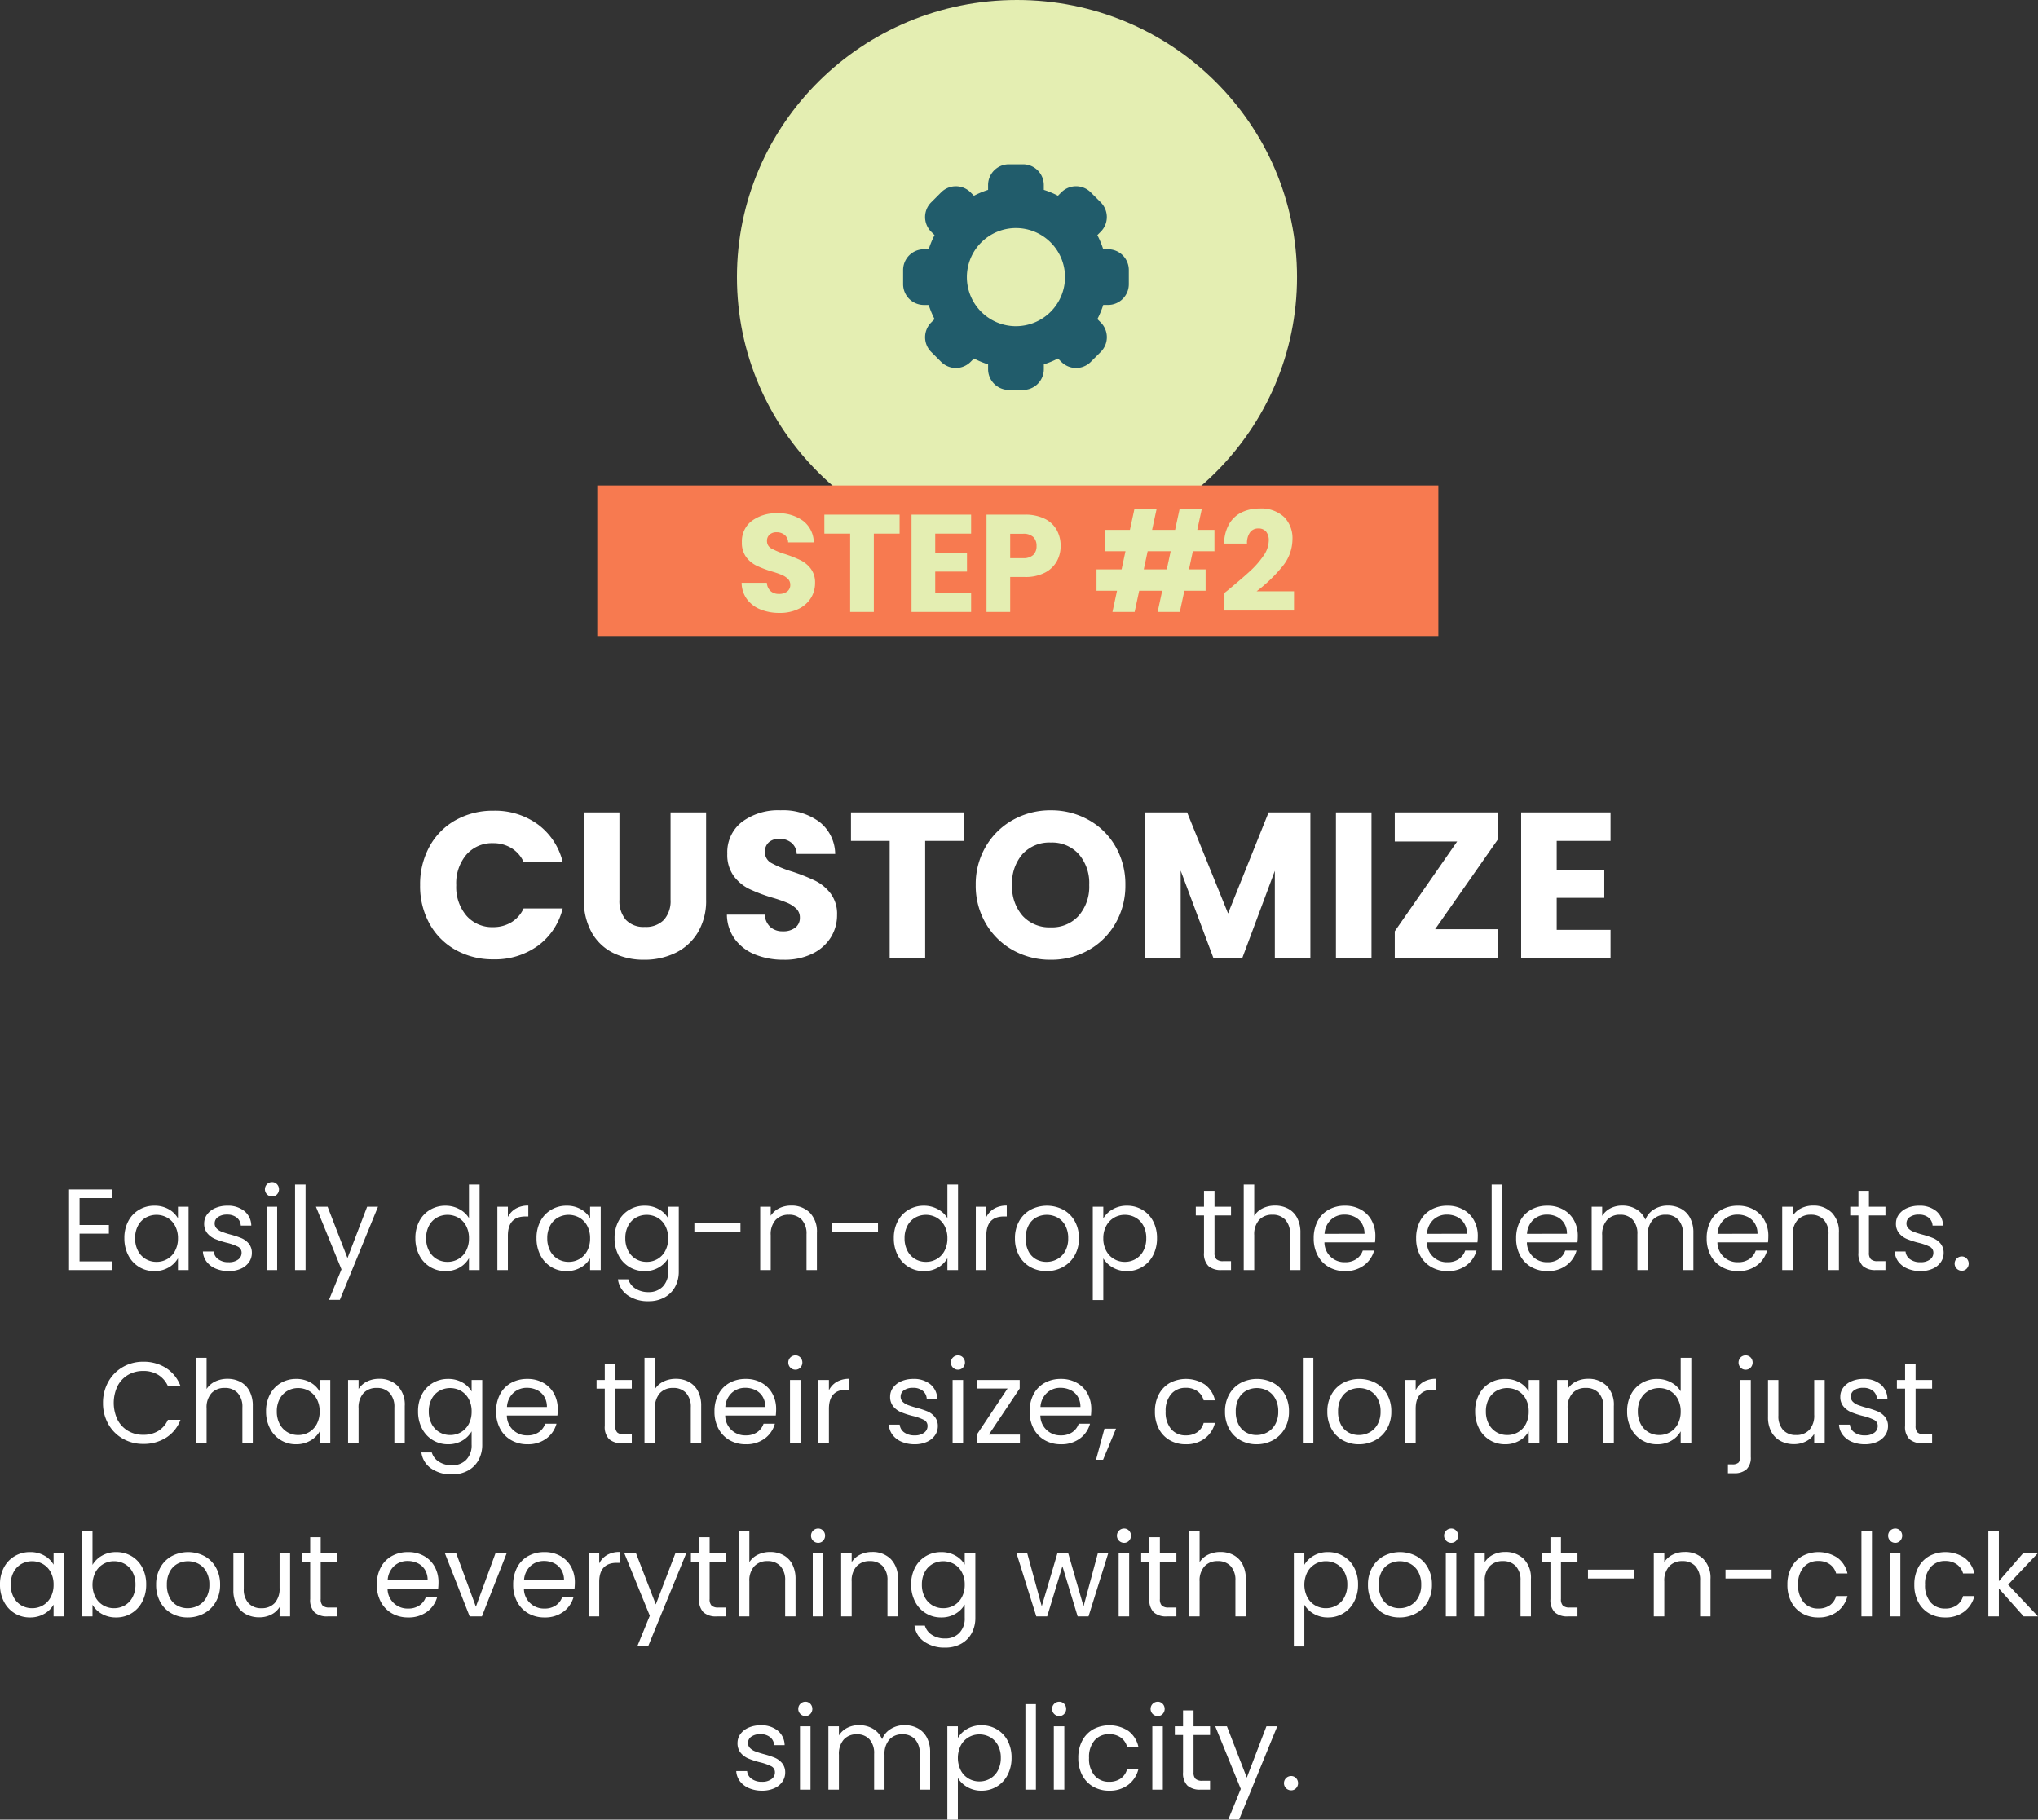 <?xml version="1.0" encoding="utf-8"?>
<svg xmlns="http://www.w3.org/2000/svg" width="352.96" height="315.2" viewBox="0 0 352.96 315.2">
  <rect x="0" y="0" width="352.96" height="315.2" fill="#333333" stroke="none"/>
  <g transform="translate(-737.37 -15291)">
    <g transform="translate(865.365 15290.722)">
      <ellipse cx="48.5" cy="48" rx="48.5" ry="48" transform="translate(-0.365 0.278)" fill="#e4eeb2"/>
      <path d="M35.485,14.717h-.83a15.783,15.783,0,0,0-1.017-2.45l.588-.588a3.6,3.6,0,0,0,0-5.089L32.493,4.857a3.6,3.6,0,0,0-5.089,0l-.588.588a15.793,15.793,0,0,0-2.45-1.017V3.6a3.6,3.6,0,0,0-3.6-3.6H18.315a3.6,3.6,0,0,0-3.6,3.6v.83a15.778,15.778,0,0,0-2.45,1.017l-.588-.588a3.6,3.6,0,0,0-5.089,0L4.857,6.59a3.6,3.6,0,0,0,0,5.089l.588.588a15.779,15.779,0,0,0-1.017,2.45H3.6a3.6,3.6,0,0,0-3.6,3.6v2.453a3.6,3.6,0,0,0,3.6,3.6h.83a15.782,15.782,0,0,0,1.017,2.45l-.588.588a3.6,3.6,0,0,0,0,5.089L6.59,34.226a3.6,3.6,0,0,0,5.089,0l.588-.588a15.793,15.793,0,0,0,2.45,1.017v.83a3.6,3.6,0,0,0,3.6,3.6h2.453a3.6,3.6,0,0,0,3.6-3.6v-.83a15.777,15.777,0,0,0,2.45-1.017l.588.588a3.6,3.6,0,0,0,5.089,0l1.734-1.734a3.6,3.6,0,0,0,0-5.089l-.588-.588a15.78,15.78,0,0,0,1.017-2.45h.83a3.6,3.6,0,0,0,3.6-3.6V18.315a3.6,3.6,0,0,0-3.6-3.6ZM19.541,28.045a8.5,8.5,0,1,1,8.5-8.5A8.513,8.513,0,0,1,19.541,28.045Z" transform="translate(28.415 28.737)" fill="#215c6b"/>
    </g>
    <path d="M29.15,8.54V13.2h5.08v1.5H29.15v4.8h5.68V21h-7.5V7.04h7.5v1.5Zm7.76,6.94a6.156,6.156,0,0,1,.68-2.95,4.934,4.934,0,0,1,1.87-1.97,5.129,5.129,0,0,1,2.65-.7,4.863,4.863,0,0,1,2.5.62,4.131,4.131,0,0,1,1.58,1.56v-2h1.84V21H46.19V18.96a4.288,4.288,0,0,1-1.61,1.59,4.816,4.816,0,0,1-2.49.63,4.968,4.968,0,0,1-2.64-.72,5.05,5.05,0,0,1-1.86-2.02A6.291,6.291,0,0,1,36.91,15.48Zm9.28.02a4.456,4.456,0,0,0-.5-2.16,3.531,3.531,0,0,0-1.35-1.41,3.828,3.828,0,0,0-3.73-.01,3.482,3.482,0,0,0-1.34,1.4,4.456,4.456,0,0,0-.5,2.16,4.559,4.559,0,0,0,.5,2.19,3.537,3.537,0,0,0,1.34,1.42,3.624,3.624,0,0,0,1.86.49,3.678,3.678,0,0,0,1.87-.49,3.515,3.515,0,0,0,1.35-1.42A4.515,4.515,0,0,0,46.19,15.5Zm8.8,5.68a5.669,5.669,0,0,1-2.26-.43,3.812,3.812,0,0,1-1.58-1.2,3.193,3.193,0,0,1-.64-1.77h1.88a1.845,1.845,0,0,0,.77,1.34,2.93,2.93,0,0,0,1.81.52,2.634,2.634,0,0,0,1.64-.46,1.406,1.406,0,0,0,.6-1.16,1.144,1.144,0,0,0-.64-1.07,8.973,8.973,0,0,0-1.98-.69,14.552,14.552,0,0,1-1.99-.65,3.531,3.531,0,0,1-1.32-.98,2.558,2.558,0,0,1-.55-1.71,2.591,2.591,0,0,1,.5-1.54,3.389,3.389,0,0,1,1.42-1.11,5.11,5.11,0,0,1,2.1-.41,4.484,4.484,0,0,1,2.94.92,3.315,3.315,0,0,1,1.2,2.52H57.07a1.881,1.881,0,0,0-.69-1.38,2.573,2.573,0,0,0-1.69-.52,2.607,2.607,0,0,0-1.56.42,1.3,1.3,0,0,0-.58,1.1,1.206,1.206,0,0,0,.35.89,2.557,2.557,0,0,0,.88.56,15.163,15.163,0,0,0,1.47.47,15.833,15.833,0,0,1,1.92.63,3.358,3.358,0,0,1,1.27.93,2.487,2.487,0,0,1,.55,1.62,2.774,2.774,0,0,1-.5,1.62,3.335,3.335,0,0,1-1.41,1.13A5.04,5.04,0,0,1,54.99,21.18Zm7.5-12.92a1.245,1.245,0,0,1-.88-2.12,1.2,1.2,0,0,1,.88-.36,1.141,1.141,0,0,1,.85.36,1.281,1.281,0,0,1,0,1.76A1.141,1.141,0,0,1,62.49,8.26Zm.88,1.78V21H61.55V10.04ZM68.29,6.2V21H66.47V6.2Zm12.54,3.84-6.6,16.12H72.35l2.16-5.28L70.09,10.04h2.02l3.44,8.88,3.4-8.88Zm6.48,5.44a6.156,6.156,0,0,1,.68-2.95,4.934,4.934,0,0,1,1.87-1.97,5.167,5.167,0,0,1,2.67-.7,4.957,4.957,0,0,1,2.38.59A4.258,4.258,0,0,1,96.59,12V6.2h1.84V21H96.59V18.94a4.259,4.259,0,0,1-1.6,1.61,4.763,4.763,0,0,1-2.48.63,4.986,4.986,0,0,1-4.52-2.74A6.291,6.291,0,0,1,87.31,15.48Zm9.28.02a4.456,4.456,0,0,0-.5-2.16,3.531,3.531,0,0,0-1.35-1.41,3.828,3.828,0,0,0-3.73-.01,3.482,3.482,0,0,0-1.34,1.4,4.456,4.456,0,0,0-.5,2.16,4.559,4.559,0,0,0,.5,2.19,3.537,3.537,0,0,0,1.34,1.42,3.624,3.624,0,0,0,1.86.49,3.678,3.678,0,0,0,1.87-.49,3.515,3.515,0,0,0,1.35-1.42A4.514,4.514,0,0,0,96.59,15.5Zm6.74-3.68a3.491,3.491,0,0,1,1.37-1.46,4.234,4.234,0,0,1,2.17-.52v1.88h-.48q-3.06,0-3.06,3.32V21h-1.82V10.04h1.82Zm4.96,3.66a6.156,6.156,0,0,1,.68-2.95,4.934,4.934,0,0,1,1.87-1.97,5.129,5.129,0,0,1,2.65-.7,4.863,4.863,0,0,1,2.5.62,4.131,4.131,0,0,1,1.58,1.56v-2h1.84V21h-1.84V18.96a4.288,4.288,0,0,1-1.61,1.59,4.816,4.816,0,0,1-2.49.63,4.968,4.968,0,0,1-2.64-.72,5.05,5.05,0,0,1-1.86-2.02A6.291,6.291,0,0,1,108.29,15.48Zm9.28.02a4.456,4.456,0,0,0-.5-2.16,3.531,3.531,0,0,0-1.35-1.41,3.828,3.828,0,0,0-3.73-.01,3.482,3.482,0,0,0-1.34,1.4,4.456,4.456,0,0,0-.5,2.16,4.559,4.559,0,0,0,.5,2.19,3.537,3.537,0,0,0,1.34,1.42,3.624,3.624,0,0,0,1.86.49,3.678,3.678,0,0,0,1.87-.49,3.515,3.515,0,0,0,1.35-1.42A4.514,4.514,0,0,0,117.57,15.5Zm9.44-5.64a4.877,4.877,0,0,1,2.49.62,4.114,4.114,0,0,1,1.59,1.56v-2h1.84v11.2a5.472,5.472,0,0,1-.64,2.67,4.562,4.562,0,0,1-1.83,1.83,5.619,5.619,0,0,1-2.77.66,6.074,6.074,0,0,1-3.6-1.02,3.986,3.986,0,0,1-1.7-2.78h1.8a2.864,2.864,0,0,0,1.24,1.61,4.061,4.061,0,0,0,2.26.61,3.335,3.335,0,0,0,2.45-.94,3.547,3.547,0,0,0,.95-2.64v-2.3a4.38,4.38,0,0,1-1.6,1.6,4.7,4.7,0,0,1-2.48.64,4.986,4.986,0,0,1-4.52-2.74,6.291,6.291,0,0,1-.68-2.96,6.156,6.156,0,0,1,.68-2.95,4.934,4.934,0,0,1,1.87-1.97A5.129,5.129,0,0,1,127.01,9.86Zm4.08,5.64a4.456,4.456,0,0,0-.5-2.16,3.531,3.531,0,0,0-1.35-1.41,3.828,3.828,0,0,0-3.73-.01,3.482,3.482,0,0,0-1.34,1.4,4.456,4.456,0,0,0-.5,2.16,4.559,4.559,0,0,0,.5,2.19,3.537,3.537,0,0,0,1.34,1.42,3.624,3.624,0,0,0,1.86.49,3.678,3.678,0,0,0,1.87-.49,3.515,3.515,0,0,0,1.35-1.42A4.515,4.515,0,0,0,131.09,15.5Zm12.52-2.6v1.54h-7.98V12.9Zm8.76-3.06a4.442,4.442,0,0,1,3.24,1.21,4.657,4.657,0,0,1,1.24,3.49V21h-1.8V14.8a3.524,3.524,0,0,0-.82-2.51,2.93,2.93,0,0,0-2.24-.87,3,3,0,0,0-2.29.9,3.677,3.677,0,0,0-.85,2.62V21h-1.82V10.04h1.82V11.6a3.613,3.613,0,0,1,1.47-1.3A4.56,4.56,0,0,1,152.37,9.84Zm15.06,3.06v1.54h-7.98V12.9Zm2.74,2.58a6.156,6.156,0,0,1,.68-2.95,4.934,4.934,0,0,1,1.87-1.97,5.167,5.167,0,0,1,2.67-.7,4.957,4.957,0,0,1,2.38.59A4.258,4.258,0,0,1,179.45,12V6.2h1.84V21h-1.84V18.94a4.259,4.259,0,0,1-1.6,1.61,4.763,4.763,0,0,1-2.48.63,4.986,4.986,0,0,1-4.52-2.74A6.291,6.291,0,0,1,170.17,15.48Zm9.28.02a4.456,4.456,0,0,0-.5-2.16,3.531,3.531,0,0,0-1.35-1.41,3.828,3.828,0,0,0-3.73-.01,3.482,3.482,0,0,0-1.34,1.4,4.456,4.456,0,0,0-.5,2.16,4.559,4.559,0,0,0,.5,2.19,3.537,3.537,0,0,0,1.34,1.42,3.624,3.624,0,0,0,1.86.49,3.678,3.678,0,0,0,1.87-.49,3.515,3.515,0,0,0,1.35-1.42A4.515,4.515,0,0,0,179.45,15.5Zm6.74-3.68a3.491,3.491,0,0,1,1.37-1.46,4.234,4.234,0,0,1,2.17-.52v1.88h-.48q-3.06,0-3.06,3.32V21h-1.82V10.04h1.82Zm10.42,9.36a5.611,5.611,0,0,1-2.79-.7,4.983,4.983,0,0,1-1.96-1.99,6.1,6.1,0,0,1-.71-2.99,5.926,5.926,0,0,1,.73-2.97,5.03,5.03,0,0,1,1.99-1.98,6.108,6.108,0,0,1,5.64,0,5.048,5.048,0,0,1,1.99,1.97,5.911,5.911,0,0,1,.73,2.98,5.84,5.84,0,0,1-.75,2.99,5.2,5.2,0,0,1-2.03,1.99A5.821,5.821,0,0,1,196.61,21.18Zm0-1.6a3.843,3.843,0,0,0,1.84-.46,3.5,3.5,0,0,0,1.39-1.38,4.42,4.42,0,0,0,.53-2.24,4.489,4.489,0,0,0-.52-2.24,3.405,3.405,0,0,0-1.36-1.37,3.926,3.926,0,0,0-3.65,0,3.3,3.3,0,0,0-1.33,1.37,4.635,4.635,0,0,0-.5,2.24,4.759,4.759,0,0,0,.49,2.26,3.257,3.257,0,0,0,1.31,1.37A3.68,3.68,0,0,0,196.61,19.58Zm9.84-7.52a4.34,4.34,0,0,1,1.61-1.57,4.816,4.816,0,0,1,2.49-.63,5.129,5.129,0,0,1,2.65.7,4.934,4.934,0,0,1,1.87,1.97,6.156,6.156,0,0,1,.68,2.95,6.291,6.291,0,0,1-.68,2.96,4.986,4.986,0,0,1-4.52,2.74,4.777,4.777,0,0,1-2.47-.63,4.505,4.505,0,0,1-1.63-1.57V26.2h-1.82V10.04h1.82Zm7.44,3.42a4.456,4.456,0,0,0-.5-2.16,3.462,3.462,0,0,0-1.35-1.4,3.737,3.737,0,0,0-1.87-.48,3.64,3.64,0,0,0-1.85.49,3.583,3.583,0,0,0-1.36,1.42,4.4,4.4,0,0,0-.51,2.15,4.442,4.442,0,0,0,.51,2.17,3.583,3.583,0,0,0,1.36,1.42,3.64,3.64,0,0,0,1.85.49,3.678,3.678,0,0,0,1.87-.49,3.515,3.515,0,0,0,1.35-1.42A4.559,4.559,0,0,0,213.89,15.48Zm11.82-3.94V18a1.537,1.537,0,0,0,.34,1.13,1.676,1.676,0,0,0,1.18.33h1.34V21h-1.64a3.264,3.264,0,0,1-2.28-.7,3,3,0,0,1-.76-2.3V11.54h-1.42v-1.5h1.42V7.28h1.82v2.76h2.86v1.5Zm10.5-1.7a4.708,4.708,0,0,1,2.24.53,3.764,3.764,0,0,1,1.57,1.59,5.385,5.385,0,0,1,.57,2.58V21h-1.8V14.8a3.524,3.524,0,0,0-.82-2.51,2.93,2.93,0,0,0-2.24-.87,3,3,0,0,0-2.29.9,3.677,3.677,0,0,0-.85,2.62V21h-1.82V6.2h1.82v5.4a3.586,3.586,0,0,1,1.49-1.3A4.824,4.824,0,0,1,236.21,9.84Zm17.36,5.26a10.709,10.709,0,0,1-.06,1.1h-8.76a3.445,3.445,0,0,0,3.56,3.44,3.366,3.366,0,0,0,1.97-.55,2.912,2.912,0,0,0,1.11-1.47h1.96a4.712,4.712,0,0,1-1.76,2.57,5.312,5.312,0,0,1-3.28.99,5.54,5.54,0,0,1-2.79-.7,4.955,4.955,0,0,1-1.93-1.99,6.172,6.172,0,0,1-.7-2.99,6.26,6.26,0,0,1,.68-2.98,4.774,4.774,0,0,1,1.91-1.97,5.686,5.686,0,0,1,2.83-.69,5.5,5.5,0,0,1,2.76.68,4.709,4.709,0,0,1,1.85,1.87A5.519,5.519,0,0,1,253.57,15.1Zm-1.88-.38a3.357,3.357,0,0,0-.46-1.79,2.991,2.991,0,0,0-1.25-1.14,3.9,3.9,0,0,0-1.75-.39,3.373,3.373,0,0,0-2.35.88,3.586,3.586,0,0,0-1.11,2.44Zm19.62.38a10.709,10.709,0,0,1-.06,1.1h-8.76a3.445,3.445,0,0,0,3.56,3.44,3.366,3.366,0,0,0,1.97-.55,2.911,2.911,0,0,0,1.11-1.47h1.96a4.712,4.712,0,0,1-1.76,2.57,5.312,5.312,0,0,1-3.28.99,5.54,5.54,0,0,1-2.79-.7,4.955,4.955,0,0,1-1.93-1.99,6.172,6.172,0,0,1-.7-2.99,6.26,6.26,0,0,1,.68-2.98,4.774,4.774,0,0,1,1.91-1.97,5.685,5.685,0,0,1,2.83-.69,5.5,5.5,0,0,1,2.76.68,4.708,4.708,0,0,1,1.85,1.87A5.519,5.519,0,0,1,271.31,15.1Zm-1.88-.38a3.357,3.357,0,0,0-.46-1.79,2.992,2.992,0,0,0-1.25-1.14,3.9,3.9,0,0,0-1.75-.39,3.373,3.373,0,0,0-2.35.88,3.586,3.586,0,0,0-1.11,2.44Zm6.1-8.52V21h-1.82V6.2Zm13.1,8.9a10.709,10.709,0,0,1-.06,1.1h-8.76a3.445,3.445,0,0,0,3.56,3.44,3.366,3.366,0,0,0,1.97-.55,2.911,2.911,0,0,0,1.11-1.47h1.96a4.712,4.712,0,0,1-1.76,2.57,5.312,5.312,0,0,1-3.28.99,5.54,5.54,0,0,1-2.79-.7,4.955,4.955,0,0,1-1.93-1.99,6.172,6.172,0,0,1-.7-2.99,6.26,6.26,0,0,1,.68-2.98,4.774,4.774,0,0,1,1.91-1.97,5.685,5.685,0,0,1,2.83-.69,5.5,5.5,0,0,1,2.76.68,4.708,4.708,0,0,1,1.85,1.87A5.519,5.519,0,0,1,288.63,15.1Zm-1.88-.38a3.357,3.357,0,0,0-.46-1.79,2.992,2.992,0,0,0-1.25-1.14,3.9,3.9,0,0,0-1.75-.39,3.373,3.373,0,0,0-2.35.88,3.586,3.586,0,0,0-1.11,2.44Zm17.46-4.88a4.794,4.794,0,0,1,2.28.53,3.824,3.824,0,0,1,1.58,1.59,5.308,5.308,0,0,1,.58,2.58V21h-1.8V14.8a3.552,3.552,0,0,0-.81-2.51,2.847,2.847,0,0,0-2.19-.87,2.926,2.926,0,0,0-2.26.91,3.743,3.743,0,0,0-.84,2.63V21h-1.8V14.8a3.552,3.552,0,0,0-.81-2.51,2.847,2.847,0,0,0-2.19-.87,2.926,2.926,0,0,0-2.26.91,3.743,3.743,0,0,0-.84,2.63V21h-1.82V10.04h1.82v1.58a3.6,3.6,0,0,1,1.45-1.32,4.391,4.391,0,0,1,2.01-.46,4.743,4.743,0,0,1,2.44.62,3.783,3.783,0,0,1,1.58,1.82,3.6,3.6,0,0,1,1.52-1.8A4.478,4.478,0,0,1,304.21,9.84Zm17.42,5.26a10.709,10.709,0,0,1-.06,1.1h-8.76a3.445,3.445,0,0,0,3.56,3.44,3.366,3.366,0,0,0,1.97-.55,2.911,2.911,0,0,0,1.11-1.47h1.96a4.712,4.712,0,0,1-1.76,2.57,5.312,5.312,0,0,1-3.28.99,5.54,5.54,0,0,1-2.79-.7,4.955,4.955,0,0,1-1.93-1.99,6.172,6.172,0,0,1-.7-2.99,6.26,6.26,0,0,1,.68-2.98,4.774,4.774,0,0,1,1.91-1.97,5.685,5.685,0,0,1,2.83-.69,5.5,5.5,0,0,1,2.76.68,4.709,4.709,0,0,1,1.85,1.87A5.519,5.519,0,0,1,321.63,15.1Zm-1.88-.38a3.357,3.357,0,0,0-.46-1.79,2.992,2.992,0,0,0-1.25-1.14,3.9,3.9,0,0,0-1.75-.39,3.373,3.373,0,0,0-2.35.88,3.586,3.586,0,0,0-1.11,2.44Zm9.62-4.88a4.442,4.442,0,0,1,3.24,1.21,4.657,4.657,0,0,1,1.24,3.49V21h-1.8V14.8a3.524,3.524,0,0,0-.82-2.51,2.93,2.93,0,0,0-2.24-.87,3,3,0,0,0-2.29.9,3.677,3.677,0,0,0-.85,2.62V21h-1.82V10.04h1.82V11.6a3.613,3.613,0,0,1,1.47-1.3A4.56,4.56,0,0,1,329.37,9.84Zm9.68,1.7V18a1.537,1.537,0,0,0,.34,1.13,1.676,1.676,0,0,0,1.18.33h1.34V21h-1.64a3.264,3.264,0,0,1-2.28-.7,3,3,0,0,1-.76-2.3V11.54h-1.42v-1.5h1.42V7.28h1.82v2.76h2.86v1.5Zm8.94,9.64a5.669,5.669,0,0,1-2.26-.43,3.812,3.812,0,0,1-1.58-1.2,3.193,3.193,0,0,1-.64-1.77h1.88a1.845,1.845,0,0,0,.77,1.34,2.93,2.93,0,0,0,1.81.52,2.634,2.634,0,0,0,1.64-.46,1.406,1.406,0,0,0,.6-1.16,1.144,1.144,0,0,0-.64-1.07,8.973,8.973,0,0,0-1.98-.69,14.553,14.553,0,0,1-1.99-.65,3.531,3.531,0,0,1-1.32-.98,2.558,2.558,0,0,1-.55-1.71,2.591,2.591,0,0,1,.5-1.54,3.39,3.39,0,0,1,1.42-1.11,5.11,5.11,0,0,1,2.1-.41,4.484,4.484,0,0,1,2.94.92,3.315,3.315,0,0,1,1.2,2.52h-1.82a1.881,1.881,0,0,0-.69-1.38,2.573,2.573,0,0,0-1.69-.52,2.607,2.607,0,0,0-1.56.42,1.3,1.3,0,0,0-.58,1.1,1.206,1.206,0,0,0,.35.89,2.557,2.557,0,0,0,.88.56,15.161,15.161,0,0,0,1.47.47,15.835,15.835,0,0,1,1.92.63,3.358,3.358,0,0,1,1.27.93,2.487,2.487,0,0,1,.55,1.62,2.774,2.774,0,0,1-.5,1.62,3.335,3.335,0,0,1-1.41,1.13A5.04,5.04,0,0,1,347.99,21.18Zm7.14-.06a1.24,1.24,0,1,1,0-2.48,1.141,1.141,0,0,1,.85.36,1.281,1.281,0,0,1,0,1.76A1.141,1.141,0,0,1,355.13,21.12ZM33.21,44.02a7.335,7.335,0,0,1,.92-3.67,6.684,6.684,0,0,1,2.51-2.55,6.921,6.921,0,0,1,3.53-.92,7.163,7.163,0,0,1,3.98,1.1,6.3,6.3,0,0,1,2.48,3.12H44.45a4.377,4.377,0,0,0-1.67-1.94,4.832,4.832,0,0,0-2.61-.68,5.083,5.083,0,0,0-2.62.68,4.755,4.755,0,0,0-1.82,1.93,6.789,6.789,0,0,0,0,5.84,4.755,4.755,0,0,0,1.82,1.93,5.083,5.083,0,0,0,2.62.68,4.888,4.888,0,0,0,2.61-.67,4.315,4.315,0,0,0,1.67-1.93h2.18a6.258,6.258,0,0,1-2.48,3.09,7.212,7.212,0,0,1-3.98,1.09,6.98,6.98,0,0,1-3.53-.91,6.631,6.631,0,0,1-2.51-2.53A7.28,7.28,0,0,1,33.21,44.02Zm21.56-4.18a4.708,4.708,0,0,1,2.24.53,3.764,3.764,0,0,1,1.57,1.59,5.385,5.385,0,0,1,.57,2.58V51h-1.8V44.8a3.524,3.524,0,0,0-.82-2.51,2.93,2.93,0,0,0-2.24-.87,3,3,0,0,0-2.29.9,3.677,3.677,0,0,0-.85,2.62V51H49.33V36.2h1.82v5.4a3.586,3.586,0,0,1,1.49-1.3A4.824,4.824,0,0,1,54.77,39.84Zm6.68,5.64a6.156,6.156,0,0,1,.68-2.95A4.934,4.934,0,0,1,64,40.56a5.129,5.129,0,0,1,2.65-.7,4.863,4.863,0,0,1,2.5.62,4.131,4.131,0,0,1,1.58,1.56v-2h1.84V51H70.73V48.96a4.288,4.288,0,0,1-1.61,1.59,4.816,4.816,0,0,1-2.49.63,4.968,4.968,0,0,1-2.64-.72,5.05,5.05,0,0,1-1.86-2.02A6.291,6.291,0,0,1,61.45,45.48Zm9.28.02a4.456,4.456,0,0,0-.5-2.16,3.531,3.531,0,0,0-1.35-1.41,3.828,3.828,0,0,0-3.73-.01,3.482,3.482,0,0,0-1.34,1.4,4.456,4.456,0,0,0-.5,2.16,4.559,4.559,0,0,0,.5,2.19,3.537,3.537,0,0,0,1.34,1.42,3.624,3.624,0,0,0,1.86.49,3.678,3.678,0,0,0,1.87-.49,3.515,3.515,0,0,0,1.35-1.42A4.514,4.514,0,0,0,70.73,45.5Zm10.26-5.66a4.442,4.442,0,0,1,3.24,1.21,4.657,4.657,0,0,1,1.24,3.49V51h-1.8V44.8a3.524,3.524,0,0,0-.82-2.51,2.93,2.93,0,0,0-2.24-.87,3,3,0,0,0-2.29.9,3.677,3.677,0,0,0-.85,2.62V51H75.65V40.04h1.82V41.6a3.613,3.613,0,0,1,1.47-1.3A4.56,4.56,0,0,1,80.99,39.84Zm11.98.02a4.877,4.877,0,0,1,2.49.62,4.114,4.114,0,0,1,1.59,1.56v-2h1.84v11.2a5.472,5.472,0,0,1-.64,2.67,4.562,4.562,0,0,1-1.83,1.83,5.619,5.619,0,0,1-2.77.66,6.074,6.074,0,0,1-3.6-1.02,3.986,3.986,0,0,1-1.7-2.78h1.8a2.864,2.864,0,0,0,1.24,1.61,4.061,4.061,0,0,0,2.26.61,3.335,3.335,0,0,0,2.45-.94,3.548,3.548,0,0,0,.95-2.64v-2.3a4.38,4.38,0,0,1-1.6,1.6,4.7,4.7,0,0,1-2.48.64,4.986,4.986,0,0,1-4.52-2.74,6.291,6.291,0,0,1-.68-2.96,6.156,6.156,0,0,1,.68-2.95,4.934,4.934,0,0,1,1.87-1.97A5.129,5.129,0,0,1,92.97,39.86Zm4.08,5.64a4.456,4.456,0,0,0-.5-2.16,3.531,3.531,0,0,0-1.35-1.41,3.828,3.828,0,0,0-3.73-.01,3.482,3.482,0,0,0-1.34,1.4,4.456,4.456,0,0,0-.5,2.16,4.559,4.559,0,0,0,.5,2.19,3.537,3.537,0,0,0,1.34,1.42,3.624,3.624,0,0,0,1.86.49,3.678,3.678,0,0,0,1.87-.49,3.515,3.515,0,0,0,1.35-1.42A4.514,4.514,0,0,0,97.05,45.5Zm14.92-.4a10.711,10.711,0,0,1-.06,1.1h-8.76a3.445,3.445,0,0,0,3.56,3.44,3.366,3.366,0,0,0,1.97-.55,2.911,2.911,0,0,0,1.11-1.47h1.96a4.711,4.711,0,0,1-1.76,2.57,5.312,5.312,0,0,1-3.28.99,5.54,5.54,0,0,1-2.79-.7,4.955,4.955,0,0,1-1.93-1.99,6.172,6.172,0,0,1-.7-2.99,6.26,6.26,0,0,1,.68-2.98,4.774,4.774,0,0,1,1.91-1.97,5.686,5.686,0,0,1,2.83-.69,5.5,5.5,0,0,1,2.76.68,4.709,4.709,0,0,1,1.85,1.87A5.519,5.519,0,0,1,111.97,45.1Zm-1.88-.38a3.357,3.357,0,0,0-.46-1.79,2.991,2.991,0,0,0-1.25-1.14,3.9,3.9,0,0,0-1.75-.39,3.373,3.373,0,0,0-2.35.88,3.586,3.586,0,0,0-1.11,2.44Zm11.84-3.18V48a1.537,1.537,0,0,0,.34,1.13,1.676,1.676,0,0,0,1.18.33h1.34V51h-1.64a3.264,3.264,0,0,1-2.28-.7,3,3,0,0,1-.76-2.3V41.54h-1.42v-1.5h1.42V37.28h1.82v2.76h2.86v1.5Zm10.5-1.7a4.708,4.708,0,0,1,2.24.53,3.764,3.764,0,0,1,1.57,1.59,5.385,5.385,0,0,1,.57,2.58V51h-1.8V44.8a3.524,3.524,0,0,0-.82-2.51,2.93,2.93,0,0,0-2.24-.87,3,3,0,0,0-2.29.9,3.677,3.677,0,0,0-.85,2.62V51h-1.82V36.2h1.82v5.4a3.586,3.586,0,0,1,1.49-1.3A4.824,4.824,0,0,1,132.43,39.84Zm17.36,5.26a10.709,10.709,0,0,1-.06,1.1h-8.76a3.445,3.445,0,0,0,3.56,3.44,3.366,3.366,0,0,0,1.97-.55,2.912,2.912,0,0,0,1.11-1.47h1.96a4.712,4.712,0,0,1-1.76,2.57,5.312,5.312,0,0,1-3.28.99,5.54,5.54,0,0,1-2.79-.7,4.955,4.955,0,0,1-1.93-1.99,6.172,6.172,0,0,1-.7-2.99,6.26,6.26,0,0,1,.68-2.98,4.774,4.774,0,0,1,1.91-1.97,5.686,5.686,0,0,1,2.83-.69,5.5,5.5,0,0,1,2.76.68,4.709,4.709,0,0,1,1.85,1.87A5.519,5.519,0,0,1,149.79,45.1Zm-1.88-.38a3.357,3.357,0,0,0-.46-1.79,2.991,2.991,0,0,0-1.25-1.14,3.9,3.9,0,0,0-1.75-.39,3.373,3.373,0,0,0-2.35.88,3.586,3.586,0,0,0-1.11,2.44Zm5.22-6.46a1.24,1.24,0,1,1,0-2.48,1.141,1.141,0,0,1,.85.36,1.281,1.281,0,0,1,0,1.76A1.141,1.141,0,0,1,153.13,38.26Zm.88,1.78V51h-1.82V40.04Zm4.92,1.78a3.491,3.491,0,0,1,1.37-1.46,4.234,4.234,0,0,1,2.17-.52v1.88h-.48q-3.06,0-3.06,3.32V51h-1.82V40.04h1.82Zm14.86,9.36a5.669,5.669,0,0,1-2.26-.43,3.812,3.812,0,0,1-1.58-1.2,3.193,3.193,0,0,1-.64-1.77h1.88a1.845,1.845,0,0,0,.77,1.34,2.93,2.93,0,0,0,1.81.52,2.634,2.634,0,0,0,1.64-.46,1.406,1.406,0,0,0,.6-1.16,1.144,1.144,0,0,0-.64-1.07,8.973,8.973,0,0,0-1.98-.69,14.553,14.553,0,0,1-1.99-.65,3.531,3.531,0,0,1-1.32-.98,2.558,2.558,0,0,1-.55-1.71,2.591,2.591,0,0,1,.5-1.54,3.389,3.389,0,0,1,1.42-1.11,5.11,5.11,0,0,1,2.1-.41,4.484,4.484,0,0,1,2.94.92,3.315,3.315,0,0,1,1.2,2.52h-1.82a1.881,1.881,0,0,0-.69-1.38,2.573,2.573,0,0,0-1.69-.52,2.607,2.607,0,0,0-1.56.42,1.3,1.3,0,0,0-.58,1.1,1.206,1.206,0,0,0,.35.89,2.556,2.556,0,0,0,.88.56,15.161,15.161,0,0,0,1.47.47,15.833,15.833,0,0,1,1.92.63,3.358,3.358,0,0,1,1.27.93,2.487,2.487,0,0,1,.55,1.62,2.774,2.774,0,0,1-.5,1.62,3.335,3.335,0,0,1-1.41,1.13A5.04,5.04,0,0,1,173.79,51.18Zm7.5-12.92a1.24,1.24,0,1,1,0-2.48,1.141,1.141,0,0,1,.85.36,1.281,1.281,0,0,1,0,1.76A1.141,1.141,0,0,1,181.29,38.26Zm.88,1.78V51h-1.82V40.04Zm4.46,9.46h5.38V51h-7.46V49.5l5.32-7.98h-5.28V40.04h7.38v1.48Zm17.74-4.4a10.713,10.713,0,0,1-.06,1.1h-8.76a3.445,3.445,0,0,0,3.56,3.44,3.366,3.366,0,0,0,1.97-.55,2.912,2.912,0,0,0,1.11-1.47h1.96a4.711,4.711,0,0,1-1.76,2.57,5.312,5.312,0,0,1-3.28.99,5.54,5.54,0,0,1-2.79-.7,4.955,4.955,0,0,1-1.93-1.99,6.172,6.172,0,0,1-.7-2.99,6.26,6.26,0,0,1,.68-2.98,4.774,4.774,0,0,1,1.91-1.97,5.686,5.686,0,0,1,2.83-.69,5.5,5.5,0,0,1,2.76.68,4.709,4.709,0,0,1,1.85,1.87A5.519,5.519,0,0,1,204.37,45.1Zm-1.88-.38a3.357,3.357,0,0,0-.46-1.79,2.991,2.991,0,0,0-1.25-1.14,3.9,3.9,0,0,0-1.75-.39,3.373,3.373,0,0,0-2.35.88,3.586,3.586,0,0,0-1.11,2.44Zm6.16,3.76-2.24,5.38h-1.22l1.46-5.38Zm6.74-2.98a6.2,6.2,0,0,1,.68-2.97,4.893,4.893,0,0,1,1.89-1.97,6,6,0,0,1,6.1.28,4.626,4.626,0,0,1,1.73,2.72h-1.96a2.814,2.814,0,0,0-1.09-1.58,3.364,3.364,0,0,0-2.01-.58,3.224,3.224,0,0,0-2.52,1.07,4.384,4.384,0,0,0-.96,3.03,4.454,4.454,0,0,0,.96,3.06,3.21,3.21,0,0,0,2.52,1.08,3.4,3.4,0,0,0,2-.56,2.839,2.839,0,0,0,1.1-1.6h1.96a4.821,4.821,0,0,1-1.76,2.69,5.272,5.272,0,0,1-3.3,1.01,5.43,5.43,0,0,1-2.77-.7,4.877,4.877,0,0,1-1.89-1.98A6.3,6.3,0,0,1,215.39,45.5Zm17.6,5.68a5.611,5.611,0,0,1-2.79-.7,4.983,4.983,0,0,1-1.96-1.99,6.1,6.1,0,0,1-.71-2.99,5.926,5.926,0,0,1,.73-2.97,5.03,5.03,0,0,1,1.99-1.98,6.108,6.108,0,0,1,5.64,0,5.048,5.048,0,0,1,1.99,1.97,5.911,5.911,0,0,1,.73,2.98,5.84,5.84,0,0,1-.75,2.99,5.2,5.2,0,0,1-2.03,1.99A5.821,5.821,0,0,1,232.99,51.18Zm0-1.6a3.843,3.843,0,0,0,1.84-.46,3.5,3.5,0,0,0,1.39-1.38,4.42,4.42,0,0,0,.53-2.24,4.489,4.489,0,0,0-.52-2.24,3.405,3.405,0,0,0-1.36-1.37,3.926,3.926,0,0,0-3.65,0,3.3,3.3,0,0,0-1.33,1.37,4.635,4.635,0,0,0-.5,2.24,4.759,4.759,0,0,0,.49,2.26,3.257,3.257,0,0,0,1.31,1.37A3.68,3.68,0,0,0,232.99,49.58Zm9.84-13.38V51h-1.82V36.2Zm7.88,14.98a5.611,5.611,0,0,1-2.79-.7,4.983,4.983,0,0,1-1.96-1.99,6.1,6.1,0,0,1-.71-2.99,5.926,5.926,0,0,1,.73-2.97,5.03,5.03,0,0,1,1.99-1.98,6.108,6.108,0,0,1,5.64,0,5.048,5.048,0,0,1,1.99,1.97,5.911,5.911,0,0,1,.73,2.98,5.841,5.841,0,0,1-.75,2.99,5.2,5.2,0,0,1-2.03,1.99A5.821,5.821,0,0,1,250.71,51.18Zm0-1.6a3.843,3.843,0,0,0,1.84-.46,3.5,3.5,0,0,0,1.39-1.38,4.42,4.42,0,0,0,.53-2.24,4.489,4.489,0,0,0-.52-2.24,3.405,3.405,0,0,0-1.36-1.37,3.926,3.926,0,0,0-3.65,0,3.3,3.3,0,0,0-1.33,1.37,4.635,4.635,0,0,0-.5,2.24,4.759,4.759,0,0,0,.49,2.26,3.257,3.257,0,0,0,1.31,1.37A3.68,3.68,0,0,0,250.71,49.58Zm9.84-7.76a3.491,3.491,0,0,1,1.37-1.46,4.234,4.234,0,0,1,2.17-.52v1.88h-.48q-3.06,0-3.06,3.32V51h-1.82V40.04h1.82Zm10.3,3.66a6.156,6.156,0,0,1,.68-2.95,4.934,4.934,0,0,1,1.87-1.97,5.129,5.129,0,0,1,2.65-.7,4.863,4.863,0,0,1,2.5.62,4.131,4.131,0,0,1,1.58,1.56v-2h1.84V51h-1.84V48.96a4.288,4.288,0,0,1-1.61,1.59,4.816,4.816,0,0,1-2.49.63,4.968,4.968,0,0,1-2.64-.72,5.05,5.05,0,0,1-1.86-2.02A6.291,6.291,0,0,1,270.85,45.48Zm9.28.02a4.456,4.456,0,0,0-.5-2.16,3.531,3.531,0,0,0-1.35-1.41,3.828,3.828,0,0,0-3.73-.01,3.482,3.482,0,0,0-1.34,1.4,4.456,4.456,0,0,0-.5,2.16,4.559,4.559,0,0,0,.5,2.19,3.537,3.537,0,0,0,1.34,1.42,3.624,3.624,0,0,0,1.86.49,3.678,3.678,0,0,0,1.87-.49,3.515,3.515,0,0,0,1.35-1.42A4.514,4.514,0,0,0,280.13,45.5Zm10.26-5.66a4.442,4.442,0,0,1,3.24,1.21,4.657,4.657,0,0,1,1.24,3.49V51h-1.8V44.8a3.524,3.524,0,0,0-.82-2.51,2.93,2.93,0,0,0-2.24-.87,3,3,0,0,0-2.29.9,3.677,3.677,0,0,0-.85,2.62V51h-1.82V40.04h1.82V41.6a3.613,3.613,0,0,1,1.47-1.3A4.56,4.56,0,0,1,290.39,39.84Zm6.78,5.64a6.156,6.156,0,0,1,.68-2.95,4.934,4.934,0,0,1,1.87-1.97,5.167,5.167,0,0,1,2.67-.7,4.957,4.957,0,0,1,2.38.59A4.258,4.258,0,0,1,306.45,42V36.2h1.84V51h-1.84V48.94a4.259,4.259,0,0,1-1.6,1.61,4.763,4.763,0,0,1-2.48.63,4.986,4.986,0,0,1-4.52-2.74A6.291,6.291,0,0,1,297.17,45.48Zm9.28.02a4.456,4.456,0,0,0-.5-2.16,3.531,3.531,0,0,0-1.35-1.41,3.828,3.828,0,0,0-3.73-.01,3.482,3.482,0,0,0-1.34,1.4,4.456,4.456,0,0,0-.5,2.16,4.559,4.559,0,0,0,.5,2.19,3.537,3.537,0,0,0,1.34,1.42,3.624,3.624,0,0,0,1.86.49,3.678,3.678,0,0,0,1.87-.49,3.515,3.515,0,0,0,1.35-1.42A4.514,4.514,0,0,0,306.45,45.5Zm11.24-7.24a1.164,1.164,0,0,1-.87-.36,1.281,1.281,0,0,1,0-1.76,1.231,1.231,0,0,1,1.74,0,1.281,1.281,0,0,1,0,1.76A1.164,1.164,0,0,1,317.69,38.26Zm.9,15.12a2.776,2.776,0,0,1-.74,2.14,3.086,3.086,0,0,1-2.16.68h-1.06V54.66h.76a1.521,1.521,0,0,0,1.07-.3,1.383,1.383,0,0,0,.31-1.02V40.04h1.82Zm12.8-13.34V51h-1.82V49.38a3.543,3.543,0,0,1-1.45,1.31,4.479,4.479,0,0,1-2.05.47,4.914,4.914,0,0,1-2.3-.53,3.853,3.853,0,0,1-1.61-1.59,5.235,5.235,0,0,1-.59-2.58V40.04h1.8v6.18a3.494,3.494,0,0,0,.82,2.49,2.93,2.93,0,0,0,2.24.87,2.993,2.993,0,0,0,2.3-.9,3.7,3.7,0,0,0,.84-2.62V40.04Zm6.96,11.14a5.669,5.669,0,0,1-2.26-.43,3.813,3.813,0,0,1-1.58-1.2,3.193,3.193,0,0,1-.64-1.77h1.88a1.845,1.845,0,0,0,.77,1.34,2.93,2.93,0,0,0,1.81.52,2.634,2.634,0,0,0,1.64-.46,1.406,1.406,0,0,0,.6-1.16,1.144,1.144,0,0,0-.64-1.07,8.973,8.973,0,0,0-1.98-.69,14.553,14.553,0,0,1-1.99-.65,3.531,3.531,0,0,1-1.32-.98,2.558,2.558,0,0,1-.55-1.71,2.591,2.591,0,0,1,.5-1.54,3.39,3.39,0,0,1,1.42-1.11,5.11,5.11,0,0,1,2.1-.41,4.484,4.484,0,0,1,2.94.92,3.315,3.315,0,0,1,1.2,2.52h-1.82a1.881,1.881,0,0,0-.69-1.38,2.573,2.573,0,0,0-1.69-.52,2.607,2.607,0,0,0-1.56.42,1.3,1.3,0,0,0-.58,1.1,1.206,1.206,0,0,0,.35.89,2.557,2.557,0,0,0,.88.56,15.16,15.16,0,0,0,1.47.47,15.835,15.835,0,0,1,1.92.63,3.358,3.358,0,0,1,1.27.93,2.487,2.487,0,0,1,.55,1.62,2.774,2.774,0,0,1-.5,1.62,3.335,3.335,0,0,1-1.41,1.13A5.04,5.04,0,0,1,338.35,51.18Zm8.78-9.64V48a1.537,1.537,0,0,0,.34,1.13,1.676,1.676,0,0,0,1.18.33h1.34V51h-1.64a3.264,3.264,0,0,1-2.28-.7,3,3,0,0,1-.76-2.3V41.54h-1.42v-1.5h1.42V37.28h1.82v2.76h2.86v1.5ZM15.37,75.48a6.156,6.156,0,0,1,.68-2.95,4.934,4.934,0,0,1,1.87-1.97,5.129,5.129,0,0,1,2.65-.7,4.863,4.863,0,0,1,2.5.62,4.131,4.131,0,0,1,1.58,1.56v-2h1.84V81H24.65V78.96a4.288,4.288,0,0,1-1.61,1.59,4.816,4.816,0,0,1-2.49.63,4.968,4.968,0,0,1-2.64-.72,5.05,5.05,0,0,1-1.86-2.02A6.291,6.291,0,0,1,15.37,75.48Zm9.28.02a4.456,4.456,0,0,0-.5-2.16,3.531,3.531,0,0,0-1.35-1.41,3.828,3.828,0,0,0-3.73-.01,3.482,3.482,0,0,0-1.34,1.4,4.456,4.456,0,0,0-.5,2.16,4.559,4.559,0,0,0,.5,2.19,3.537,3.537,0,0,0,1.34,1.42,3.624,3.624,0,0,0,1.86.49,3.678,3.678,0,0,0,1.87-.49,3.515,3.515,0,0,0,1.35-1.42A4.514,4.514,0,0,0,24.65,75.5Zm6.74-3.42a4.3,4.3,0,0,1,1.64-1.6,4.852,4.852,0,0,1,2.46-.62,5.114,5.114,0,0,1,2.66.7,4.956,4.956,0,0,1,1.86,1.97,6.156,6.156,0,0,1,.68,2.95,6.291,6.291,0,0,1-.68,2.96,4.986,4.986,0,0,1-4.52,2.74A4.877,4.877,0,0,1,33,80.56a4.217,4.217,0,0,1-1.61-1.58V81H29.57V66.2h1.82Zm7.44,3.4a4.456,4.456,0,0,0-.5-2.16,3.462,3.462,0,0,0-1.35-1.4,3.737,3.737,0,0,0-1.87-.48,3.64,3.64,0,0,0-1.85.49,3.582,3.582,0,0,0-1.36,1.42,4.829,4.829,0,0,0,0,4.32,3.582,3.582,0,0,0,1.36,1.42,3.64,3.64,0,0,0,1.85.49,3.678,3.678,0,0,0,1.87-.49,3.515,3.515,0,0,0,1.35-1.42A4.559,4.559,0,0,0,38.83,75.48Zm9.04,5.7a5.611,5.611,0,0,1-2.79-.7,4.983,4.983,0,0,1-1.96-1.99,6.1,6.1,0,0,1-.71-2.99,5.926,5.926,0,0,1,.73-2.97,5.03,5.03,0,0,1,1.99-1.98,6.108,6.108,0,0,1,5.64,0,5.048,5.048,0,0,1,1.99,1.97,5.911,5.911,0,0,1,.73,2.98,5.84,5.84,0,0,1-.75,2.99,5.2,5.2,0,0,1-2.03,1.99A5.821,5.821,0,0,1,47.87,81.18Zm0-1.6a3.843,3.843,0,0,0,1.84-.46,3.5,3.5,0,0,0,1.39-1.38,4.42,4.42,0,0,0,.53-2.24,4.489,4.489,0,0,0-.52-2.24,3.405,3.405,0,0,0-1.36-1.37,3.926,3.926,0,0,0-3.65,0,3.3,3.3,0,0,0-1.33,1.37,4.635,4.635,0,0,0-.5,2.24,4.76,4.76,0,0,0,.49,2.26,3.257,3.257,0,0,0,1.31,1.37A3.68,3.68,0,0,0,47.87,79.58Zm17.74-9.54V81H63.79V79.38a3.543,3.543,0,0,1-1.45,1.31,4.479,4.479,0,0,1-2.05.47,4.914,4.914,0,0,1-2.3-.53,3.853,3.853,0,0,1-1.61-1.59,5.235,5.235,0,0,1-.59-2.58V70.04h1.8v6.18a3.494,3.494,0,0,0,.82,2.49,2.93,2.93,0,0,0,2.24.87,2.993,2.993,0,0,0,2.3-.9,3.7,3.7,0,0,0,.84-2.62V70.04Zm5.3,1.5V78a1.537,1.537,0,0,0,.34,1.13,1.676,1.676,0,0,0,1.18.33h1.34V81H72.13a3.264,3.264,0,0,1-2.28-.7,3,3,0,0,1-.76-2.3V71.54H67.67v-1.5h1.42V67.28h1.82v2.76h2.86v1.5Zm20.4,3.56a10.711,10.711,0,0,1-.06,1.1H82.49a3.445,3.445,0,0,0,3.56,3.44,3.366,3.366,0,0,0,1.97-.55,2.911,2.911,0,0,0,1.11-1.47h1.96a4.712,4.712,0,0,1-1.76,2.57,5.312,5.312,0,0,1-3.28.99,5.54,5.54,0,0,1-2.79-.7,4.955,4.955,0,0,1-1.93-1.99,6.172,6.172,0,0,1-.7-2.99,6.26,6.26,0,0,1,.68-2.98,4.773,4.773,0,0,1,1.91-1.97,5.686,5.686,0,0,1,2.83-.69,5.5,5.5,0,0,1,2.76.68,4.709,4.709,0,0,1,1.85,1.87A5.519,5.519,0,0,1,91.31,75.1Zm-1.88-.38a3.357,3.357,0,0,0-.46-1.79,2.991,2.991,0,0,0-1.25-1.14,3.9,3.9,0,0,0-1.75-.39,3.373,3.373,0,0,0-2.35.88,3.586,3.586,0,0,0-1.11,2.44Zm8.36,4.6,3.4-9.28h1.94L98.83,81H96.71l-4.3-10.96h1.96Zm17.14-4.22a10.711,10.711,0,0,1-.06,1.1h-8.76a3.445,3.445,0,0,0,3.56,3.44,3.366,3.366,0,0,0,1.97-.55,2.911,2.911,0,0,0,1.11-1.47h1.96a4.712,4.712,0,0,1-1.76,2.57,5.312,5.312,0,0,1-3.28.99,5.54,5.54,0,0,1-2.79-.7,4.955,4.955,0,0,1-1.93-1.99,6.172,6.172,0,0,1-.7-2.99,6.26,6.26,0,0,1,.68-2.98,4.773,4.773,0,0,1,1.91-1.97,5.686,5.686,0,0,1,2.83-.69,5.5,5.5,0,0,1,2.76.68,4.709,4.709,0,0,1,1.85,1.87A5.519,5.519,0,0,1,114.93,75.1Zm-1.88-.38a3.357,3.357,0,0,0-.46-1.79,2.991,2.991,0,0,0-1.25-1.14,3.9,3.9,0,0,0-1.75-.39,3.373,3.373,0,0,0-2.35.88,3.586,3.586,0,0,0-1.11,2.44Zm6.1-2.9a3.491,3.491,0,0,1,1.37-1.46,4.234,4.234,0,0,1,2.17-.52v1.88h-.48q-3.06,0-3.06,3.32V81h-1.82V70.04h1.82Zm15.08-1.78-6.6,16.12h-1.88l2.16-5.28-4.42-10.84h2.02l3.44,8.88,3.4-8.88Zm4.04,1.5V78a1.537,1.537,0,0,0,.34,1.13,1.676,1.676,0,0,0,1.18.33h1.34V81h-1.64a3.264,3.264,0,0,1-2.28-.7,3,3,0,0,1-.76-2.3V71.54h-1.42v-1.5h1.42V67.28h1.82v2.76h2.86v1.5Zm10.5-1.7a4.708,4.708,0,0,1,2.24.53,3.764,3.764,0,0,1,1.57,1.59,5.385,5.385,0,0,1,.57,2.58V81h-1.8V74.8a3.524,3.524,0,0,0-.82-2.51,2.93,2.93,0,0,0-2.24-.87,3,3,0,0,0-2.29.9,3.677,3.677,0,0,0-.85,2.62V81h-1.82V66.2h1.82v5.4a3.586,3.586,0,0,1,1.49-1.3A4.824,4.824,0,0,1,148.77,69.84Zm8.3-1.58a1.24,1.24,0,1,1,0-2.48,1.141,1.141,0,0,1,.85.36,1.281,1.281,0,0,1,0,1.76A1.141,1.141,0,0,1,157.07,68.26Zm.88,1.78V81h-1.82V70.04Zm8.44-.2a4.442,4.442,0,0,1,3.24,1.21,4.657,4.657,0,0,1,1.24,3.49V81h-1.8V74.8a3.524,3.524,0,0,0-.82-2.51,2.93,2.93,0,0,0-2.24-.87,3,3,0,0,0-2.29.9,3.677,3.677,0,0,0-.85,2.62V81h-1.82V70.04h1.82V71.6a3.613,3.613,0,0,1,1.47-1.3A4.56,4.56,0,0,1,166.39,69.84Zm11.98.02a4.877,4.877,0,0,1,2.49.62,4.114,4.114,0,0,1,1.59,1.56v-2h1.84v11.2a5.472,5.472,0,0,1-.64,2.67,4.561,4.561,0,0,1-1.83,1.83,5.618,5.618,0,0,1-2.77.66,6.074,6.074,0,0,1-3.6-1.02,3.986,3.986,0,0,1-1.7-2.78h1.8a2.864,2.864,0,0,0,1.24,1.61,4.061,4.061,0,0,0,2.26.61,3.335,3.335,0,0,0,2.45-.94,3.547,3.547,0,0,0,.95-2.64v-2.3a4.38,4.38,0,0,1-1.6,1.6,4.7,4.7,0,0,1-2.48.64,4.986,4.986,0,0,1-4.52-2.74,6.291,6.291,0,0,1-.68-2.96,6.156,6.156,0,0,1,.68-2.95,4.934,4.934,0,0,1,1.87-1.97A5.129,5.129,0,0,1,178.37,69.86Zm4.08,5.64a4.456,4.456,0,0,0-.5-2.16,3.531,3.531,0,0,0-1.35-1.41,3.828,3.828,0,0,0-3.73-.01,3.482,3.482,0,0,0-1.34,1.4,4.456,4.456,0,0,0-.5,2.16,4.559,4.559,0,0,0,.5,2.19,3.537,3.537,0,0,0,1.34,1.42,3.624,3.624,0,0,0,1.86.49,3.678,3.678,0,0,0,1.87-.49,3.515,3.515,0,0,0,1.35-1.42A4.515,4.515,0,0,0,182.45,75.5Zm24.86-5.46L203.89,81h-1.88l-2.64-8.7L196.73,81h-1.88l-3.44-10.96h1.86l2.52,9.2,2.72-9.2h1.86l2.66,9.22,2.48-9.22Zm2.74-1.78a1.24,1.24,0,1,1,0-2.48,1.141,1.141,0,0,1,.85.36,1.281,1.281,0,0,1,0,1.76A1.141,1.141,0,0,1,210.05,68.26Zm.88,1.78V81h-1.82V70.04Zm5.32,1.5V78a1.537,1.537,0,0,0,.34,1.13,1.676,1.676,0,0,0,1.18.33h1.34V81h-1.64a3.264,3.264,0,0,1-2.28-.7,3,3,0,0,1-.76-2.3V71.54h-1.42v-1.5h1.42V67.28h1.82v2.76h2.86v1.5Zm10.5-1.7a4.708,4.708,0,0,1,2.24.53,3.764,3.764,0,0,1,1.57,1.59,5.385,5.385,0,0,1,.57,2.58V81h-1.8V74.8a3.524,3.524,0,0,0-.82-2.51,2.93,2.93,0,0,0-2.24-.87,3,3,0,0,0-2.29.9,3.677,3.677,0,0,0-.85,2.62V81h-1.82V66.2h1.82v5.4a3.586,3.586,0,0,1,1.49-1.3A4.824,4.824,0,0,1,226.75,69.84Zm14.52,2.22a4.34,4.34,0,0,1,1.61-1.57,4.816,4.816,0,0,1,2.49-.63,5.129,5.129,0,0,1,2.65.7,4.934,4.934,0,0,1,1.87,1.97,6.156,6.156,0,0,1,.68,2.95,6.291,6.291,0,0,1-.68,2.96,4.986,4.986,0,0,1-4.52,2.74,4.777,4.777,0,0,1-2.47-.63,4.505,4.505,0,0,1-1.63-1.57V86.2h-1.82V70.04h1.82Zm7.44,3.42a4.456,4.456,0,0,0-.5-2.16,3.462,3.462,0,0,0-1.35-1.4,3.737,3.737,0,0,0-1.87-.48,3.64,3.64,0,0,0-1.85.49,3.583,3.583,0,0,0-1.36,1.42,4.829,4.829,0,0,0,0,4.32,3.583,3.583,0,0,0,1.36,1.42,3.64,3.64,0,0,0,1.85.49,3.678,3.678,0,0,0,1.87-.49,3.515,3.515,0,0,0,1.35-1.42A4.559,4.559,0,0,0,248.71,75.48Zm9.04,5.7a5.611,5.611,0,0,1-2.79-.7A4.983,4.983,0,0,1,253,78.49a6.1,6.1,0,0,1-.71-2.99,5.926,5.926,0,0,1,.73-2.97,5.03,5.03,0,0,1,1.99-1.98,6.108,6.108,0,0,1,5.64,0,5.048,5.048,0,0,1,1.99,1.97,5.911,5.911,0,0,1,.73,2.98,5.84,5.84,0,0,1-.75,2.99,5.2,5.2,0,0,1-2.03,1.99A5.821,5.821,0,0,1,257.75,81.18Zm0-1.6a3.843,3.843,0,0,0,1.84-.46,3.5,3.5,0,0,0,1.39-1.38,4.42,4.42,0,0,0,.53-2.24,4.489,4.489,0,0,0-.52-2.24,3.405,3.405,0,0,0-1.36-1.37,3.926,3.926,0,0,0-3.65,0,3.3,3.3,0,0,0-1.33,1.37,4.635,4.635,0,0,0-.5,2.24,4.759,4.759,0,0,0,.49,2.26,3.257,3.257,0,0,0,1.31,1.37A3.68,3.68,0,0,0,257.75,79.58Zm8.96-11.32a1.24,1.24,0,1,1,0-2.48,1.141,1.141,0,0,1,.85.36,1.281,1.281,0,0,1,0,1.76A1.141,1.141,0,0,1,266.71,68.26Zm.88,1.78V81h-1.82V70.04Zm8.44-.2a4.442,4.442,0,0,1,3.24,1.21,4.657,4.657,0,0,1,1.24,3.49V81h-1.8V74.8a3.524,3.524,0,0,0-.82-2.51,2.93,2.93,0,0,0-2.24-.87,3,3,0,0,0-2.29.9,3.677,3.677,0,0,0-.85,2.62V81h-1.82V70.04h1.82V71.6a3.613,3.613,0,0,1,1.47-1.3A4.56,4.56,0,0,1,276.03,69.84Zm9.68,1.7V78a1.537,1.537,0,0,0,.34,1.13,1.676,1.676,0,0,0,1.18.33h1.34V81h-1.64a3.264,3.264,0,0,1-2.28-.7,3,3,0,0,1-.76-2.3V71.54h-1.42v-1.5h1.42V67.28h1.82v2.76h2.86v1.5Zm12.66,1.36v1.54h-7.98V72.9Zm8.76-3.06a4.442,4.442,0,0,1,3.24,1.21,4.657,4.657,0,0,1,1.24,3.49V81h-1.8V74.8a3.524,3.524,0,0,0-.82-2.51,2.93,2.93,0,0,0-2.24-.87,3,3,0,0,0-2.29.9,3.677,3.677,0,0,0-.85,2.62V81h-1.82V70.04h1.82V71.6a3.613,3.613,0,0,1,1.47-1.3A4.56,4.56,0,0,1,307.13,69.84Zm15.06,3.06v1.54h-7.98V72.9Zm2.74,2.6a6.2,6.2,0,0,1,.68-2.97,4.892,4.892,0,0,1,1.89-1.97,6,6,0,0,1,6.1.28,4.626,4.626,0,0,1,1.73,2.72h-1.96a2.814,2.814,0,0,0-1.09-1.58,3.364,3.364,0,0,0-2.01-.58,3.224,3.224,0,0,0-2.52,1.07,4.384,4.384,0,0,0-.96,3.03,4.454,4.454,0,0,0,.96,3.06,3.21,3.21,0,0,0,2.52,1.08,3.4,3.4,0,0,0,2-.56,2.839,2.839,0,0,0,1.1-1.6h1.96a4.821,4.821,0,0,1-1.76,2.69,5.272,5.272,0,0,1-3.3,1.01,5.43,5.43,0,0,1-2.77-.7,4.877,4.877,0,0,1-1.89-1.98A6.3,6.3,0,0,1,324.93,75.5Zm14.64-9.3V81h-1.82V66.2Zm4.04,2.06a1.24,1.24,0,1,1,0-2.48,1.141,1.141,0,0,1,.85.36,1.281,1.281,0,0,1,0,1.76A1.141,1.141,0,0,1,343.61,68.26Zm.88,1.78V81h-1.82V70.04Zm2.42,5.46a6.2,6.2,0,0,1,.68-2.97,4.892,4.892,0,0,1,1.89-1.97,6,6,0,0,1,6.1.28,4.626,4.626,0,0,1,1.73,2.72h-1.96a2.814,2.814,0,0,0-1.09-1.58,3.364,3.364,0,0,0-2.01-.58,3.224,3.224,0,0,0-2.52,1.07,4.384,4.384,0,0,0-.96,3.03,4.454,4.454,0,0,0,.96,3.06,3.21,3.21,0,0,0,2.52,1.08,3.4,3.4,0,0,0,2-.56,2.839,2.839,0,0,0,1.1-1.6h1.96a4.821,4.821,0,0,1-1.76,2.69,5.272,5.272,0,0,1-3.3,1.01,5.43,5.43,0,0,1-2.77-.7,4.877,4.877,0,0,1-1.89-1.98A6.3,6.3,0,0,1,346.91,75.5ZM365.85,81l-4.3-4.84V81h-1.82V66.2h1.82v8.7l4.22-4.86h2.54l-5.16,5.46,5.18,5.5ZM147.36,111.18a5.669,5.669,0,0,1-2.26-.43,3.812,3.812,0,0,1-1.58-1.2,3.193,3.193,0,0,1-.64-1.77h1.88a1.845,1.845,0,0,0,.77,1.34,2.93,2.93,0,0,0,1.81.52,2.634,2.634,0,0,0,1.64-.46,1.406,1.406,0,0,0,.6-1.16,1.144,1.144,0,0,0-.64-1.07,8.973,8.973,0,0,0-1.98-.69,14.552,14.552,0,0,1-1.99-.65,3.531,3.531,0,0,1-1.32-.98,2.558,2.558,0,0,1-.55-1.71,2.591,2.591,0,0,1,.5-1.54,3.389,3.389,0,0,1,1.42-1.11,5.11,5.11,0,0,1,2.1-.41,4.484,4.484,0,0,1,2.94.92,3.315,3.315,0,0,1,1.2,2.52h-1.82a1.881,1.881,0,0,0-.69-1.38,2.573,2.573,0,0,0-1.69-.52,2.607,2.607,0,0,0-1.56.42,1.3,1.3,0,0,0-.58,1.1,1.206,1.206,0,0,0,.35.89,2.556,2.556,0,0,0,.88.56,15.162,15.162,0,0,0,1.47.47,15.835,15.835,0,0,1,1.92.63,3.358,3.358,0,0,1,1.27.93,2.487,2.487,0,0,1,.55,1.62,2.774,2.774,0,0,1-.5,1.62,3.334,3.334,0,0,1-1.41,1.13A5.04,5.04,0,0,1,147.36,111.18Zm7.5-12.92a1.24,1.24,0,1,1,0-2.48,1.141,1.141,0,0,1,.85.36,1.281,1.281,0,0,1,0,1.76A1.141,1.141,0,0,1,154.86,98.26Zm.88,1.78V111h-1.82V100.04Zm16.28-.2a4.794,4.794,0,0,1,2.28.53,3.824,3.824,0,0,1,1.58,1.59,5.308,5.308,0,0,1,.58,2.58V111h-1.8v-6.2a3.552,3.552,0,0,0-.81-2.51,2.847,2.847,0,0,0-2.19-.87,2.926,2.926,0,0,0-2.26.91,3.743,3.743,0,0,0-.84,2.63V111h-1.8v-6.2a3.552,3.552,0,0,0-.81-2.51,2.847,2.847,0,0,0-2.19-.87,2.926,2.926,0,0,0-2.26.91,3.743,3.743,0,0,0-.84,2.63V111h-1.82V100.04h1.82v1.58a3.6,3.6,0,0,1,1.45-1.32,4.391,4.391,0,0,1,2.01-.46,4.743,4.743,0,0,1,2.44.62,3.783,3.783,0,0,1,1.58,1.82,3.6,3.6,0,0,1,1.52-1.8A4.478,4.478,0,0,1,172.02,99.84Zm9.24,2.22a4.34,4.34,0,0,1,1.61-1.57,4.816,4.816,0,0,1,2.49-.63,5.129,5.129,0,0,1,2.65.7,4.934,4.934,0,0,1,1.87,1.97,6.156,6.156,0,0,1,.68,2.95,6.291,6.291,0,0,1-.68,2.96,4.986,4.986,0,0,1-4.52,2.74,4.777,4.777,0,0,1-2.47-.63,4.505,4.505,0,0,1-1.63-1.57v7.22h-1.82V100.04h1.82Zm7.44,3.42a4.456,4.456,0,0,0-.5-2.16,3.462,3.462,0,0,0-1.35-1.4,3.737,3.737,0,0,0-1.87-.48,3.64,3.64,0,0,0-1.85.49,3.583,3.583,0,0,0-1.36,1.42,4.829,4.829,0,0,0,0,4.32,3.583,3.583,0,0,0,1.36,1.42,3.64,3.64,0,0,0,1.85.49,3.678,3.678,0,0,0,1.87-.49,3.515,3.515,0,0,0,1.35-1.42A4.559,4.559,0,0,0,188.7,105.48Zm6.08-9.28V111h-1.82V96.2Zm4.04,2.06a1.24,1.24,0,1,1,0-2.48,1.141,1.141,0,0,1,.85.36,1.281,1.281,0,0,1,0,1.76A1.141,1.141,0,0,1,198.82,98.26Zm.88,1.78V111h-1.82V100.04Zm2.42,5.46a6.2,6.2,0,0,1,.68-2.97,4.893,4.893,0,0,1,1.89-1.97,6,6,0,0,1,6.1.28,4.626,4.626,0,0,1,1.73,2.72h-1.96a2.814,2.814,0,0,0-1.09-1.58,3.364,3.364,0,0,0-2.01-.58,3.224,3.224,0,0,0-2.52,1.07,4.384,4.384,0,0,0-.96,3.03,4.454,4.454,0,0,0,.96,3.06,3.21,3.21,0,0,0,2.52,1.08,3.4,3.4,0,0,0,2-.56,2.839,2.839,0,0,0,1.1-1.6h1.96a4.821,4.821,0,0,1-1.76,2.69,5.272,5.272,0,0,1-3.3,1.01,5.43,5.43,0,0,1-2.77-.7,4.877,4.877,0,0,1-1.89-1.98A6.3,6.3,0,0,1,202.12,105.5Zm13.76-7.24a1.24,1.24,0,1,1,0-2.48,1.141,1.141,0,0,1,.85.36,1.281,1.281,0,0,1,0,1.76A1.141,1.141,0,0,1,215.88,98.26Zm.88,1.78V111h-1.82V100.04Zm5.32,1.5V108a1.537,1.537,0,0,0,.34,1.13,1.676,1.676,0,0,0,1.18.33h1.34V111H223.3a3.264,3.264,0,0,1-2.28-.7,3,3,0,0,1-.76-2.3v-6.46h-1.42v-1.5h1.42V97.28h1.82v2.76h2.86v1.5Zm14.5-1.5-6.6,16.12H228.1l2.16-5.28-4.42-10.84h2.02l3.44,8.88,3.4-8.88Zm2.4,11.08a1.24,1.24,0,1,1,0-2.48,1.141,1.141,0,0,1,.85.36,1.281,1.281,0,0,1,0,1.76A1.141,1.141,0,0,1,238.98,111.12Z" transform="translate(722 15490)" fill="#fff"/>
    <path d="M-103.374-12.672a13.584,13.584,0,0,1,1.62-6.678,11.578,11.578,0,0,1,4.518-4.572,13.117,13.117,0,0,1,6.57-1.638,12.571,12.571,0,0,1,7.7,2.376,11.41,11.41,0,0,1,4.284,6.48h-6.768a5.466,5.466,0,0,0-2.142-2.412,6.023,6.023,0,0,0-3.15-.828,5.879,5.879,0,0,0-4.608,1.98,7.662,7.662,0,0,0-1.764,5.292A7.662,7.662,0,0,0-95.346-7.38,5.879,5.879,0,0,0-90.738-5.4a6.023,6.023,0,0,0,3.15-.828A5.466,5.466,0,0,0-85.446-8.64h6.768a11.327,11.327,0,0,1-4.284,6.462A12.637,12.637,0,0,1-90.666.18a13.117,13.117,0,0,1-6.57-1.638,11.61,11.61,0,0,1-4.518-4.554A13.482,13.482,0,0,1-103.374-12.672Zm34.524-12.6v15.12A5,5,0,0,0-67.734-6.66a4.211,4.211,0,0,0,3.276,1.224A4.329,4.329,0,0,0-61.146-6.66a4.9,4.9,0,0,0,1.152-3.492v-15.12h6.156v15.084a10.724,10.724,0,0,1-1.44,5.724,9.221,9.221,0,0,1-3.87,3.528A12.17,12.17,0,0,1-64.566.252a11.867,11.867,0,0,1-5.346-1.17,8.722,8.722,0,0,1-3.726-3.528,11.267,11.267,0,0,1-1.368-5.742V-25.272ZM-40.374.252a13,13,0,0,1-4.968-.9,8.1,8.1,0,0,1-3.51-2.664A7.278,7.278,0,0,1-50.238-7.56h6.552a3.179,3.179,0,0,0,.972,2.142,3.125,3.125,0,0,0,2.16.738,3.378,3.378,0,0,0,2.16-.63A2.107,2.107,0,0,0-37.6-7.056a2.067,2.067,0,0,0-.63-1.548A5.082,5.082,0,0,0-39.78-9.612a24.9,24.9,0,0,0-2.61-.9,28.418,28.418,0,0,1-4-1.512,7.383,7.383,0,0,1-2.664-2.232,6.219,6.219,0,0,1-1.116-3.852,6.624,6.624,0,0,1,2.556-5.526,10.5,10.5,0,0,1,6.66-2,10.624,10.624,0,0,1,6.732,2,7.152,7.152,0,0,1,2.736,5.562h-6.66a2.6,2.6,0,0,0-.9-1.926,3.171,3.171,0,0,0-2.124-.7,2.647,2.647,0,0,0-1.8.594,2.142,2.142,0,0,0-.684,1.71A2.12,2.12,0,0,0-42.5-16.488a18.884,18.884,0,0,0,3.6,1.476,33.293,33.293,0,0,1,3.978,1.584,7.573,7.573,0,0,1,2.646,2.2,5.878,5.878,0,0,1,1.116,3.708,7.276,7.276,0,0,1-1.1,3.924A7.69,7.69,0,0,1-35.442-.792,10.907,10.907,0,0,1-40.374.252ZM-9.2-25.272v4.932h-6.7V0H-22.05V-20.34h-6.7v-4.932ZM5.85.252A13.19,13.19,0,0,1-.684-1.4,12.379,12.379,0,0,1-5.4-6.03a12.929,12.929,0,0,1-1.746-6.678A12.833,12.833,0,0,1-5.4-19.368,12.418,12.418,0,0,1-.684-23.976,13.19,13.19,0,0,1,5.85-25.632a13.19,13.19,0,0,1,6.534,1.656,12.158,12.158,0,0,1,4.68,4.608,13.042,13.042,0,0,1,1.71,6.66A13.033,13.033,0,0,1,17.046-6.03,12.286,12.286,0,0,1,12.366-1.4,13.089,13.089,0,0,1,5.85.252Zm0-5.616A6.2,6.2,0,0,0,10.692-7.38a7.653,7.653,0,0,0,1.818-5.328,7.639,7.639,0,0,0-1.818-5.346,6.229,6.229,0,0,0-4.842-2,6.3,6.3,0,0,0-4.878,1.98A7.625,7.625,0,0,0-.846-12.708,7.639,7.639,0,0,0,.972-7.362,6.272,6.272,0,0,0,5.85-5.364ZM50.814-25.272V0H44.658V-15.156L39.006,0H34.038L28.35-15.192V0H22.194V-25.272h7.272l7.092,17.5,7.02-17.5Zm10.584,0V0H55.242V-25.272ZM72.414-5.04H83.286V0H65.43V-4.68l10.8-15.552H65.43v-5.04H83.286v4.68Zm21.06-15.3v5.112h8.244v4.752H93.474v5.544H102.8V0H87.318V-25.272H102.8v4.932Z" transform="translate(913.5 15457)" fill="#fff"/>
    <rect width="145.664" height="26.072" transform="translate(840.812 15375.096)" fill="#f77a50"/>
    <path d="M-41.112.168a8.667,8.667,0,0,1-3.312-.6,5.4,5.4,0,0,1-2.34-1.776,4.852,4.852,0,0,1-.924-2.832h4.368a2.119,2.119,0,0,0,.648,1.428,2.083,2.083,0,0,0,1.44.492,2.252,2.252,0,0,0,1.44-.42A1.4,1.4,0,0,0-39.264-4.7a1.378,1.378,0,0,0-.42-1.032,3.388,3.388,0,0,0-1.032-.672,16.6,16.6,0,0,0-1.74-.6A18.946,18.946,0,0,1-45.12-8.016,4.922,4.922,0,0,1-46.9-9.5a4.146,4.146,0,0,1-.744-2.568,4.416,4.416,0,0,1,1.7-3.684,7,7,0,0,1,4.44-1.332,7.083,7.083,0,0,1,4.488,1.332,4.768,4.768,0,0,1,1.824,3.708h-4.44a1.737,1.737,0,0,0-.6-1.284A2.114,2.114,0,0,0-41.64-13.8a1.765,1.765,0,0,0-1.2.4,1.428,1.428,0,0,0-.456,1.14,1.413,1.413,0,0,0,.768,1.272,12.59,12.59,0,0,0,2.4.984,22.2,22.2,0,0,1,2.652,1.056,5.049,5.049,0,0,1,1.764,1.464,3.919,3.919,0,0,1,.744,2.472A4.851,4.851,0,0,1-35.7-2.4,5.127,5.127,0,0,1-37.824-.528,7.271,7.271,0,0,1-41.112.168Zm20.784-17.016v3.288h-4.464V0h-4.1V-13.56H-33.36v-3.288Zm6.168,3.288v3.408h5.5v3.168h-5.5v3.7h6.216V0h-10.32V-16.848h10.32v3.288ZM7.56-11.424a5.425,5.425,0,0,1-.672,2.676A4.941,4.941,0,0,1,4.824-6.792a7.266,7.266,0,0,1-3.456.744H-1.176V0h-4.1V-16.848H1.368a7.565,7.565,0,0,1,3.408.7,4.783,4.783,0,0,1,2.088,1.92A5.58,5.58,0,0,1,7.56-11.424Zm-6.5,2.112a2.448,2.448,0,0,0,1.752-.552,2.059,2.059,0,0,0,.576-1.56,2.059,2.059,0,0,0-.576-1.56,2.448,2.448,0,0,0-1.752-.552H-1.176v4.224Zm29.4-1.2-.672,3.144h2.88v3.7H28.992L28.2,0H24.36l.792-3.672H21.168L20.376,0h-3.84l.792-3.672H13.776v-3.7H18.12l.672-3.144h-3.48v-3.7H19.56l.768-3.552h3.84L23.4-14.208h3.984l.768-3.552h3.84l-.768,3.552H34.2v3.7Zm-3.84,0H22.632L21.96-7.368h3.984Zm9.312,7.224q.816-.648.744-.6Q39.024-5.832,40.38-7.08A15.352,15.352,0,0,0,42.672-9.7a4.727,4.727,0,0,0,.936-2.664,2.345,2.345,0,0,0-.456-1.536,1.672,1.672,0,0,0-1.368-.552,1.689,1.689,0,0,0-1.428.684,3.154,3.154,0,0,0-.516,1.932H35.88a6.8,6.8,0,0,1,.876-3.408,5.088,5.088,0,0,1,2.184-2.016,6.9,6.9,0,0,1,3.012-.648A5.816,5.816,0,0,1,46.26-16.44a5.185,5.185,0,0,1,1.452,3.816A7.484,7.484,0,0,1,45.96-7.86,25.8,25.8,0,0,1,41.5-3.576h6.48V-.24H35.928Z" transform="translate(913.5 15397)" fill="#e4eeb2"/>
  </g>
</svg>